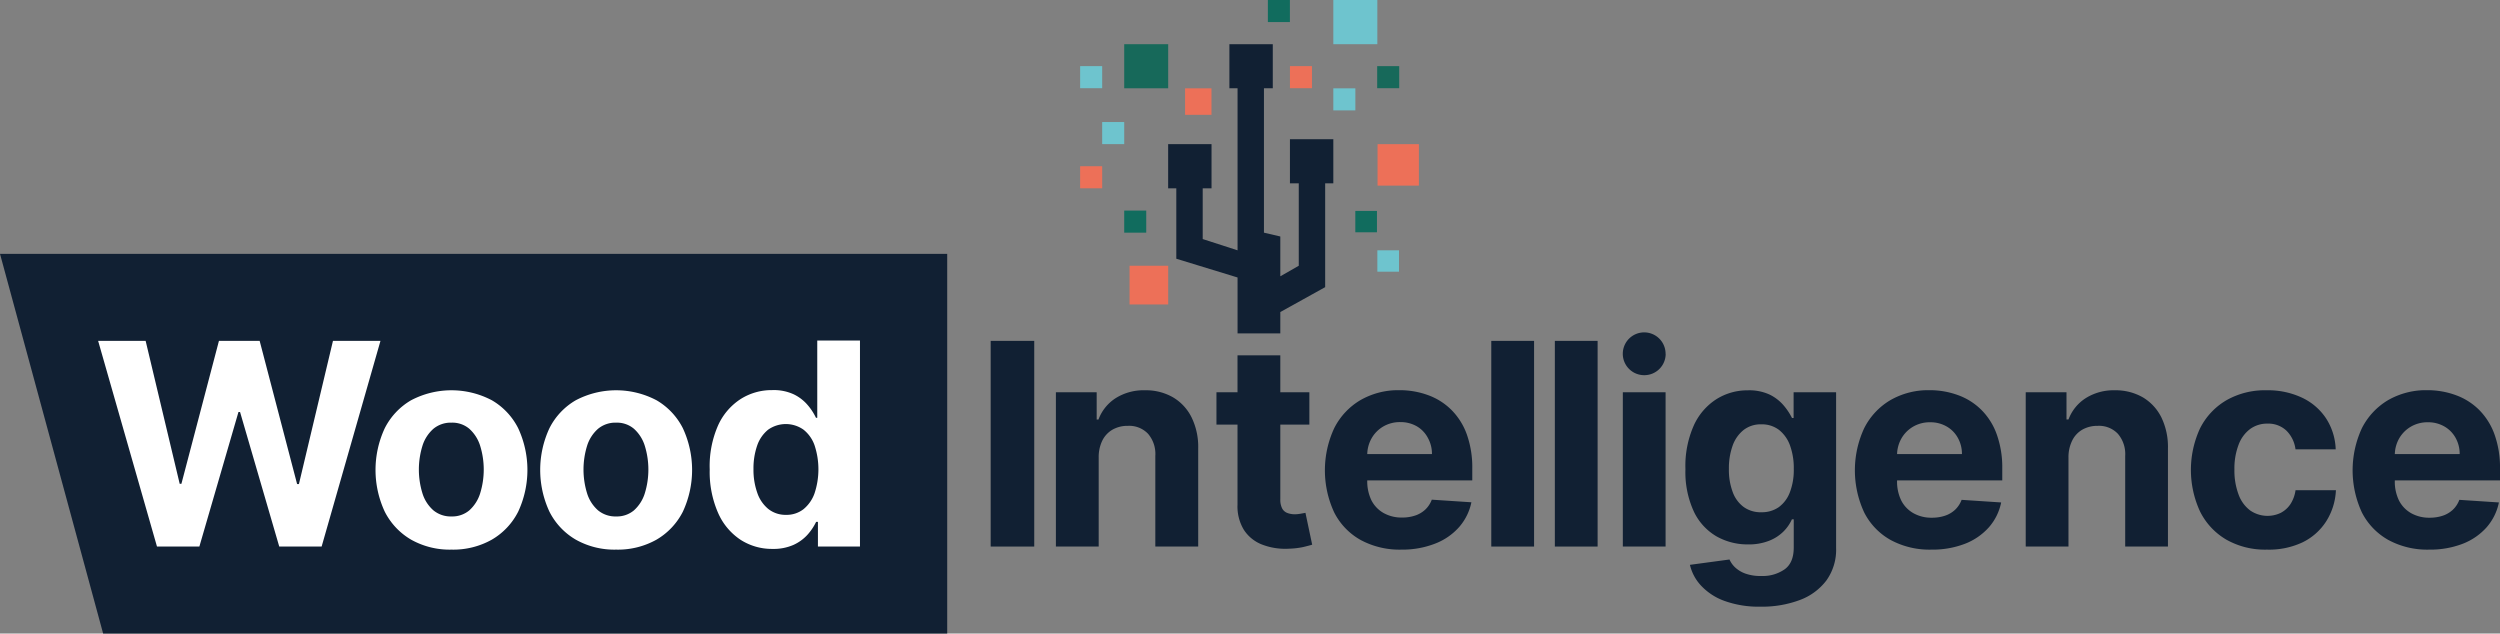 <svg xmlns="http://www.w3.org/2000/svg" viewBox="0 0 594.64 150.69"><rect x="0" y="0" width="594.64" height="150.69" fill="#808080" stroke="none"/><defs><style>.cls-1{fill:#112033;}.cls-2{fill:#6ec4ce;}.cls-3{fill:#116c5e;}.cls-4{fill:#ed7058;}.cls-5{fill:#17695a;}.cls-6{fill:#fff;}</style></defs><g id="Layer_2" data-name="Layer 2"><g id="Layer_1-2" data-name="Layer 1"><path class="cls-1" d="M311.44,93.31V101h-22.1V93.31Zm-17.09-8.79h10.18v34.21a4.67,4.67,0,0,0,.43,2.19,2.31,2.31,0,0,0,1.21,1.08,4.78,4.78,0,0,0,1.8.32,7.81,7.81,0,0,0,1.44-.14l1.1-.2,1.6,7.58c-.51.15-1.23.34-2.15.56a18.74,18.74,0,0,1-3.37.39,15.28,15.28,0,0,1-6.44-1,9,9,0,0,1-4.29-3.49,10.7,10.7,0,0,1-1.51-6Z"></path><rect class="cls-2" x="327.61" y="59.54" width="5.15" height="5.08"></rect><rect class="cls-3" x="322.37" y="50.17" width="5.15" height="5.08"></rect><rect class="cls-4" x="268.67" y="63.21" width="9.19" height="9.21"></rect><rect class="cls-2" x="317.14" width="10.47" height="10.51"></rect><rect class="cls-4" x="281.88" y="21.01" width="6.28" height="6.3"></rect><rect class="cls-4" x="327.66" y="34.29" width="9.83" height="9.86"></rect><rect class="cls-2" x="317.14" y="21.01" width="5.24" height="5.25"></rect><rect class="cls-4" x="306.82" y="15.73" width="5.24" height="5.25"></rect><rect class="cls-3" x="301.57" width="5.24" height="5.25"></rect><rect class="cls-2" x="262.16" y="29.03" width="5.24" height="5.25"></rect><rect class="cls-2" x="256.92" y="15.73" width="5.24" height="5.25"></rect><rect class="cls-3" x="267.4" y="50.09" width="5.24" height="5.25"></rect><rect class="cls-4" x="256.92" y="39.54" width="5.24" height="5.25"></rect><rect class="cls-5" x="327.57" y="15.73" width="5.24" height="5.25"></rect><rect class="cls-5" x="267.4" y="10.51" width="10.46" height="10.49"></rect><path class="cls-1" d="M304.53,74.22,315.2,68.3V43.61h1.94V33.11H306.82v10.5h2.1v19.6l-4.39,2.51V56.25l-3.89-.91V21h2.1V10.51H292.42V21h1.94V59.54l-8.29-2.68V44.79h2.1V34.29H277.85v10.5h1.94V61.54L294.36,66v13.3h10.17Z"></path><polygon class="cls-1" points="225.3 60.38 0 60.38 24.53 150.69 225.3 150.69 225.3 60.38"></polygon><path class="cls-6" d="M37.34,130l-14-48.93h11.3l8.1,34h.41l8.93-34h9.68l8.91,34.07h.43l8.1-34.07H90.5L76.5,130H66.42L57.1,98h-.38l-9.3,32Z"></path><path class="cls-6" d="M107.39,130.73a18.7,18.7,0,0,1-9.62-2.38,16.14,16.14,0,0,1-6.25-6.64,23.51,23.51,0,0,1,0-19.86,16.08,16.08,0,0,1,6.25-6.64,20.61,20.61,0,0,1,19.23,0,16,16,0,0,1,6.25,6.64,23.51,23.51,0,0,1,0,19.86,16.08,16.08,0,0,1-6.25,6.64A18.69,18.69,0,0,1,107.39,130.73Zm0-7.89a6.31,6.31,0,0,0,4.23-1.44,9,9,0,0,0,2.57-4,19.17,19.17,0,0,0,0-11.42,9.05,9.05,0,0,0-2.57-4,6.26,6.26,0,0,0-4.23-1.45,6.46,6.46,0,0,0-4.29,1.45,8.93,8.93,0,0,0-2.6,4,19.17,19.17,0,0,0,0,11.42,8.84,8.84,0,0,0,2.6,4A6.5,6.5,0,0,0,107.43,122.84Z"></path><path class="cls-6" d="M146.55,130.73a18.69,18.69,0,0,1-9.61-2.38,16.08,16.08,0,0,1-6.25-6.64,23.51,23.51,0,0,1,0-19.86,16,16,0,0,1,6.25-6.64,20.61,20.61,0,0,1,19.23,0,16.08,16.08,0,0,1,6.25,6.64,23.51,23.51,0,0,1,0,19.86,16.14,16.14,0,0,1-6.25,6.64A18.73,18.73,0,0,1,146.55,130.73Zm0-7.89a6.31,6.31,0,0,0,4.23-1.44,9,9,0,0,0,2.57-4,19.17,19.17,0,0,0,0-11.42,9.05,9.05,0,0,0-2.57-4,6.26,6.26,0,0,0-4.23-1.45,6.46,6.46,0,0,0-4.29,1.45,8.93,8.93,0,0,0-2.6,4,19.17,19.17,0,0,0,0,11.42,8.84,8.84,0,0,0,2.6,4A6.5,6.5,0,0,0,146.6,122.84Z"></path><path class="cls-6" d="M183.72,130.56a13.73,13.73,0,0,1-7.56-2.16,14.72,14.72,0,0,1-5.35-6.38,24.27,24.27,0,0,1-2-10.36,24,24,0,0,1,2-10.5,14.63,14.63,0,0,1,5.41-6.28,13.78,13.78,0,0,1,7.42-2.09,11.33,11.33,0,0,1,5.15,1,10.11,10.11,0,0,1,3.34,2.58,13.5,13.5,0,0,1,1.95,3h.31V81h10.16V130h-10v-5.87h-.43a13.16,13.16,0,0,1-2,3,10.2,10.2,0,0,1-3.37,2.47A11.72,11.72,0,0,1,183.72,130.56Zm3.23-8.1a6.52,6.52,0,0,0,4.17-1.35,8.55,8.55,0,0,0,2.63-3.79,18.18,18.18,0,0,0,0-11.39,8.2,8.2,0,0,0-2.63-3.73,7.29,7.29,0,0,0-8.41,0,8.31,8.31,0,0,0-2.61,3.77,16.48,16.48,0,0,0-.88,5.59,16.3,16.3,0,0,0,.9,5.65,8.45,8.45,0,0,0,2.6,3.83A6.56,6.56,0,0,0,187,122.46Z"></path><path class="cls-1" d="M246,81.08V130H235.64V81.08Z"></path><path class="cls-1" d="M261.33,108.79V130H251.15V93.31h9.7v6.47h.43a10.29,10.29,0,0,1,4.08-5.07,12.46,12.46,0,0,1,7-1.88A12.91,12.91,0,0,1,279,94.5a11.4,11.4,0,0,1,4.42,4.77,15.93,15.93,0,0,1,1.58,7.37V130H274.8V108.46a7.37,7.37,0,0,0-1.72-5.27,6.17,6.17,0,0,0-4.8-1.9,7.22,7.22,0,0,0-3.62.88,6.12,6.12,0,0,0-2.44,2.57A8.9,8.9,0,0,0,261.33,108.79Z"></path><path class="cls-1" d="M333.35,130.73a19.44,19.44,0,0,1-9.74-2.31,15.54,15.54,0,0,1-6.27-6.55,23.78,23.78,0,0,1,0-20,16.18,16.18,0,0,1,6.2-6.67,18,18,0,0,1,9.4-2.39A19.45,19.45,0,0,1,339.71,94a15.16,15.16,0,0,1,5.5,3.48,15.83,15.83,0,0,1,3.67,5.81,23.45,23.45,0,0,1,1.31,8.19v2.79h-31V108h21.41a7.78,7.78,0,0,0-1-3.9A6.86,6.86,0,0,0,337,101.4a7.69,7.69,0,0,0-3.91-1,7.83,7.83,0,0,0-4.1,1.06,7.6,7.6,0,0,0-2.78,2.85,8,8,0,0,0-1,4v6a10.35,10.35,0,0,0,1,4.71,7.26,7.26,0,0,0,2.88,3,8.69,8.69,0,0,0,4.42,1.08,9.57,9.57,0,0,0,3.11-.48,6.55,6.55,0,0,0,2.41-1.43,6.27,6.27,0,0,0,1.53-2.34l9.42.62a12.89,12.89,0,0,1-2.93,5.91,14.66,14.66,0,0,1-5.69,3.92A21.37,21.37,0,0,1,333.35,130.73Z"></path><path class="cls-1" d="M364.89,81.08V130H354.71V81.08Z"></path><path class="cls-1" d="M380,81.08V130H369.83V81.08Z"></path><path class="cls-1" d="M386,130V93.31h10.17V130Zm10.17-45.84a5.09,5.09,0,1,0-5.08,5.08A5.08,5.08,0,0,0,396.19,84.17Z"></path><path class="cls-1" d="M418.73,144.3a23.93,23.93,0,0,1-8.47-1.34,14.18,14.18,0,0,1-5.6-3.61,10.82,10.82,0,0,1-2.7-5l9.41-1.27a5.83,5.83,0,0,0,1.36,1.9,7.09,7.09,0,0,0,2.48,1.47A10.61,10.61,0,0,0,419,137a9.07,9.07,0,0,0,5.48-1.58q2.18-1.57,2.17-5.19v-6.71h-.43a9.81,9.81,0,0,1-2,2.89,10,10,0,0,1-3.44,2.22,13.12,13.12,0,0,1-5,.86,14.94,14.94,0,0,1-7.51-1.92,13.48,13.48,0,0,1-5.38-5.9,22.4,22.4,0,0,1-2-10.07,23.68,23.68,0,0,1,2-10.42,14.5,14.5,0,0,1,5.41-6.26,13.83,13.83,0,0,1,7.42-2.08,11.54,11.54,0,0,1,5.16,1,10.3,10.3,0,0,1,3.36,2.58,14.91,14.91,0,0,1,2,3h.38V93.31h10.11v37.06a12.53,12.53,0,0,1-2.3,7.68,14,14,0,0,1-6.34,4.67A25.55,25.55,0,0,1,418.73,144.3Zm.22-22.46a7,7,0,0,0,4.17-1.23,7.78,7.78,0,0,0,2.62-3.54,14.79,14.79,0,0,0,.92-5.53,15.77,15.77,0,0,0-.9-5.6,8.29,8.29,0,0,0-2.63-3.7,6.72,6.72,0,0,0-4.18-1.31,6.61,6.61,0,0,0-4.23,1.35,8.26,8.26,0,0,0-2.61,3.74,15.83,15.83,0,0,0-.88,5.52,15,15,0,0,0,.9,5.48,7.66,7.66,0,0,0,2.6,3.56A6.9,6.9,0,0,0,419,121.84Z"></path><path class="cls-1" d="M459.4,130.73a19.4,19.4,0,0,1-9.73-2.31,15.54,15.54,0,0,1-6.27-6.55,23.78,23.78,0,0,1,0-20,16.18,16.18,0,0,1,6.2-6.67,18,18,0,0,1,9.4-2.39A19.45,19.45,0,0,1,465.77,94a15.16,15.16,0,0,1,5.5,3.48,15.68,15.68,0,0,1,3.66,5.81,23.22,23.22,0,0,1,1.32,8.19v2.79h-31V108h21.41a7.78,7.78,0,0,0-1-3.9,7,7,0,0,0-2.64-2.66,7.63,7.63,0,0,0-3.9-1,7.8,7.8,0,0,0-4.1,1.06,7.63,7.63,0,0,0-2.79,2.85,8,8,0,0,0-1,4v6a10.22,10.22,0,0,0,1,4.71,7.26,7.26,0,0,0,2.88,3,8.67,8.67,0,0,0,4.42,1.08,9.62,9.62,0,0,0,3.11-.48,6.55,6.55,0,0,0,2.41-1.43,6.27,6.27,0,0,0,1.53-2.34l9.41.62a12.77,12.77,0,0,1-2.92,5.91,14.74,14.74,0,0,1-5.69,3.92A21.42,21.42,0,0,1,459.4,130.73Z"></path><path class="cls-1" d="M492,108.79V130H481.83V93.31h9.7v6.47H492a10.3,10.3,0,0,1,4.09-5.07A12.42,12.42,0,0,1,503,92.83a13,13,0,0,1,6.67,1.67,11.47,11.47,0,0,1,4.42,4.77,16.06,16.06,0,0,1,1.57,7.37V130H505.49V108.46a7.42,7.42,0,0,0-1.73-5.27,6.17,6.17,0,0,0-4.8-1.9,7.24,7.24,0,0,0-3.62.88,6.1,6.1,0,0,0-2.43,2.57A8.9,8.9,0,0,0,492,108.79Z"></path><path class="cls-1" d="M539.19,130.73a18.67,18.67,0,0,1-9.69-2.4,16,16,0,0,1-6.21-6.68,23.55,23.55,0,0,1,0-19.75,16.11,16.11,0,0,1,6.23-6.67,18.44,18.44,0,0,1,9.6-2.4,19,19,0,0,1,8.41,1.75,14,14,0,0,1,5.71,4.89,14.4,14.4,0,0,1,2.32,7.41H546a7.58,7.58,0,0,0-2.14-4.43,6.26,6.26,0,0,0-4.53-1.69,6.82,6.82,0,0,0-4.12,1.28,8.22,8.22,0,0,0-2.74,3.72,15.87,15.87,0,0,0-1,5.9,16.23,16.23,0,0,0,1,6,8.24,8.24,0,0,0,2.74,3.75,7.27,7.27,0,0,0,7.27.58,6.19,6.19,0,0,0,2.32-2.09,8.17,8.17,0,0,0,1.21-3.31h9.6A15,15,0,0,1,553.3,124a13.84,13.84,0,0,1-5.63,5A18.67,18.67,0,0,1,539.19,130.73Z"></path><path class="cls-1" d="M577.79,130.73a19.4,19.4,0,0,1-9.73-2.31,15.63,15.63,0,0,1-6.28-6.55,23.88,23.88,0,0,1,0-20,16.31,16.31,0,0,1,6.2-6.67,18.06,18.06,0,0,1,9.41-2.39A19.45,19.45,0,0,1,584.16,94a15.16,15.16,0,0,1,5.5,3.48,15.81,15.81,0,0,1,3.66,5.81,23.22,23.22,0,0,1,1.32,8.19v2.79h-31V108h21.41a7.78,7.78,0,0,0-1-3.9,7,7,0,0,0-2.64-2.66,7.64,7.64,0,0,0-3.91-1,7.79,7.79,0,0,0-4.09,1.06,7.63,7.63,0,0,0-2.79,2.85,8,8,0,0,0-1,4v6a10.22,10.22,0,0,0,1,4.71,7.26,7.26,0,0,0,2.88,3,8.67,8.67,0,0,0,4.42,1.08,9.62,9.62,0,0,0,3.11-.48,6.55,6.55,0,0,0,2.41-1.43,6.27,6.27,0,0,0,1.53-2.34l9.41.62a12.87,12.87,0,0,1-2.92,5.91,14.74,14.74,0,0,1-5.69,3.92A21.42,21.42,0,0,1,577.79,130.73Z"></path></g></g></svg>